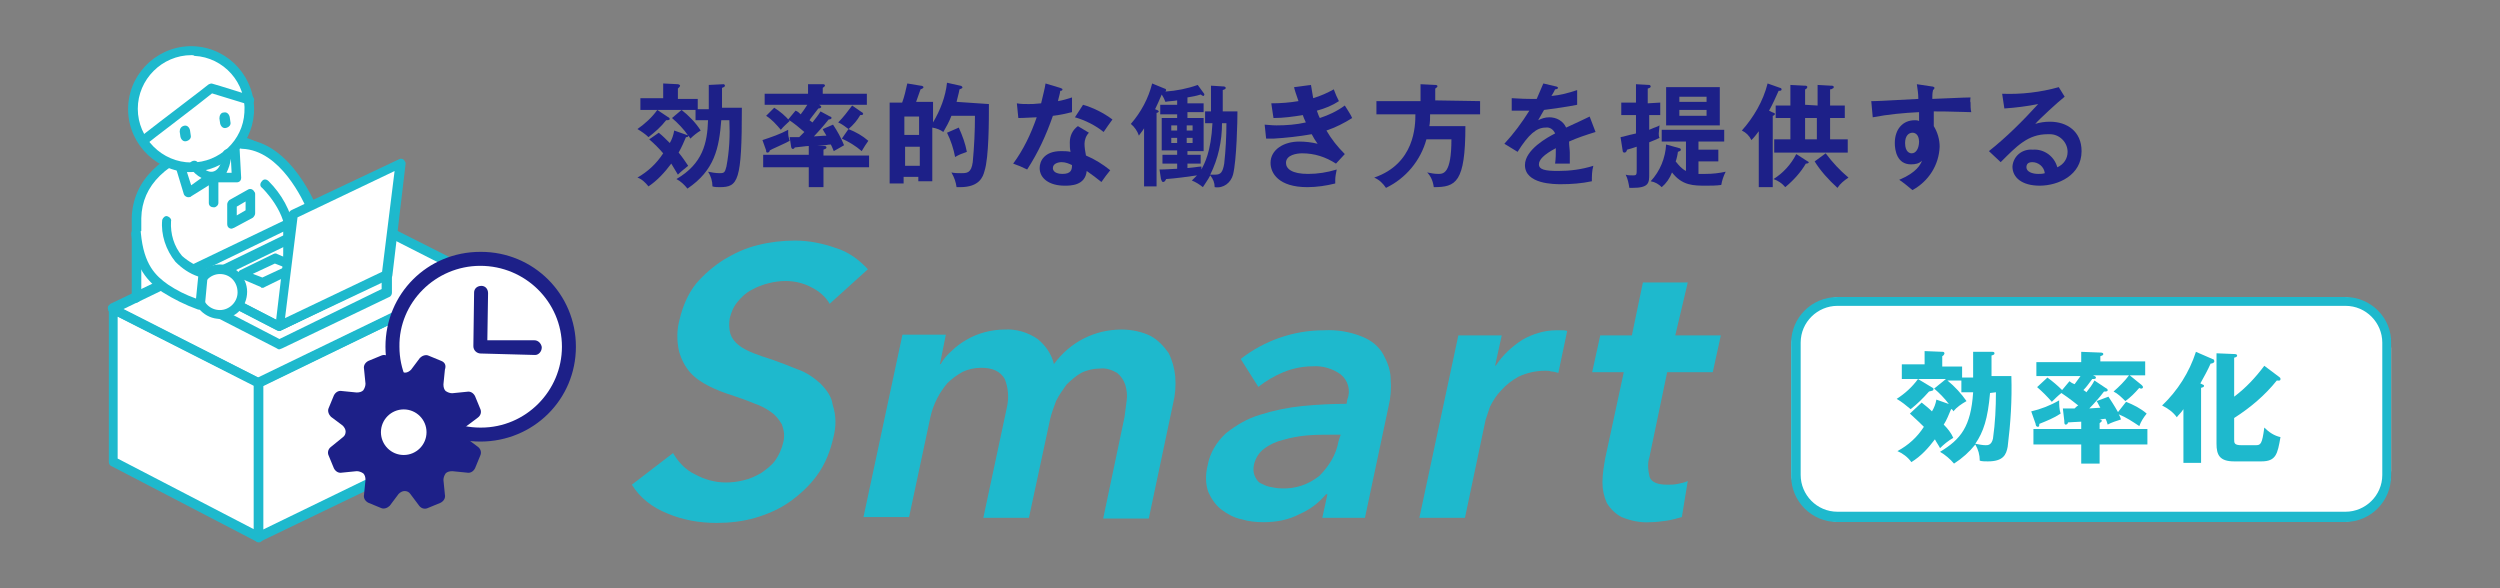 <?xml version="1.0" encoding="utf-8"?>
<!-- Generator: Adobe Illustrator 26.0.3, SVG Export Plug-In . SVG Version: 6.00 Build 0)  -->
<svg version="1.1" id="レイヤー_1" xmlns="http://www.w3.org/2000/svg" xmlns:xlink="http://www.w3.org/1999/xlink" x="0px"
	 y="0px" viewBox="0 0 340 80" style="enable-background:new 0 0 340 80;" xml:space="preserve">
<rect x="0" y="0" width="340" height="80" fill="#808080" stroke="none"/>
<style type="text/css">
	.st0{fill:#FFFFFF;}
	.st1{fill:#1EB9CD;}
	.st2{fill:#1D2088;}
</style>
<g id="グループ_68529" transform="translate(-153.264 -193.581)">
	<g id="グループ_68510" transform="translate(224.798 198.633)">
		<g id="グループ_68506" transform="translate(157.357 29.044)">
			<path id="長方形_9371" class="st0" d="M21.7,6.3h67.6c3.9,0,7,3.1,7,7v16.6c0,3.9-3.1,7-7,7H21.7c-3.9,0-7-3.1-7-7V13.3
				C14.7,9.4,17.9,6.3,21.7,6.3z"/>
			<path id="パス_90694" class="st1" d="M90.1,7.5c2.8,0,5,2.3,5,5v18c0,2.8-2.3,5-5,5H21c-2.8,0-5-2.3-5-5v-18c0-2.8,2.3-5,5-5
				L90.1,7.5 M90.1,6.3H21c-3.5,0-6.3,2.8-6.3,6.3v18c0,3.5,2.8,6.3,6.3,6.3h69c3.5,0,6.3-2.8,6.3-6.3v-18
				C96.4,9.1,93.5,6.3,90.1,6.3z"/>
		</g>
		<g id="グループ_68507" transform="translate(0 21.566)">
			<path id="パス_90695" class="st1" d="M40,25.5c-0.9-0.8-1.9-1.5-3.1-1.9c-1.2-0.5-2.3-0.9-3.4-1.3c-1-0.3-1.8-0.6-2.6-0.9
				c-0.7-0.3-1.4-0.6-2-1.1c-0.5-0.4-0.9-0.9-1.1-1.5c-0.2-0.7-0.2-1.4-0.1-2.1c0.2-0.8,0.5-1.6,1.1-2.3c0.5-0.6,1.1-1.2,1.9-1.6
				c0.7-0.4,1.5-0.7,2.3-0.9c0.8-0.2,1.5-0.3,2.3-0.3c1.3,0,2.5,0.3,3.6,0.9c1,0.5,1.9,1.3,2.4,2.2l5.2-4.7
				c-1.2-1.3-2.7-2.4-4.4-2.9c-1.7-0.6-3.6-1-5.5-1c-1.7,0-3.4,0.2-5,0.6c-1.7,0.4-3.2,1.1-4.7,2c-1.4,0.9-2.7,2-3.8,3.3
				c-1.1,1.4-1.8,3.1-2.2,4.8c-0.4,1.4-0.4,2.9-0.1,4.3c0.3,1.1,0.8,2.1,1.5,2.9c0.7,0.8,1.6,1.4,2.6,1.9c1,0.5,2,0.9,3,1.2
				c1.1,0.4,2.1,0.7,3,1.1c0.9,0.3,1.7,0.7,2.4,1.2c0.6,0.4,1.1,1,1.5,1.7c0.3,0.8,0.4,1.6,0.2,2.4c-0.2,0.9-0.6,1.8-1.1,2.5
				c-0.5,0.7-1.2,1.2-1.9,1.7c-0.7,0.4-1.5,0.8-2.4,1c-0.8,0.2-1.6,0.3-2.4,0.3c-1.5,0-2.9-0.4-4.2-1.1c-1.3-0.6-2.3-1.7-3-2.9
				l-5.6,4.3c1.1,1.8,2.8,3.1,4.8,3.9c2.1,0.9,4.4,1.3,6.7,1.3c1.8,0,3.6-0.2,5.3-0.7c1.7-0.5,3.3-1.2,4.7-2.2
				c1.4-1,2.7-2.2,3.7-3.6c1.1-1.5,1.8-3.3,2.2-5.1c0.4-1.5,0.4-3-0.1-4.5C41.6,27.4,40.9,26.4,40,25.5z"/>
			<path id="パス_90696" class="st1" d="M85,19.1c-1.2-0.6-2.6-0.9-4-0.9c-1.8,0-3.5,0.4-5.1,1.2c-1.6,0.8-3,2-4.1,3.5
				c-0.3-1.3-1.1-2.5-2.2-3.4c-1.3-0.9-2.9-1.4-4.5-1.3c-1.8,0-3.7,0.5-5.2,1.4c-0.7,0.4-1.4,0.9-2,1.5c-0.6,0.5-1.1,1.1-1.5,1.8
				h-0.1l0.8-4h-5.9l-5.3,24.8h6.2L55,30.1c0.2-0.9,0.5-1.7,0.9-2.5c0.4-0.8,0.9-1.5,1.4-2.1c0.6-0.6,1.3-1.1,2-1.5
				c0.8-0.4,1.7-0.6,2.6-0.6c1.6,0,2.6,0.5,3.2,1.5c0.5,1.2,0.6,2.6,0.3,3.9l-3.2,15h6.2l2.9-13.5c0.2-0.8,0.5-1.6,0.8-2.4
				c0.4-0.8,0.9-1.5,1.4-2.2c0.6-0.6,1.3-1.2,2-1.6c0.8-0.4,1.7-0.6,2.6-0.6c0.8-0.1,1.6,0.2,2.3,0.6c0.5,0.4,0.9,1,1.1,1.6
				c0.2,0.7,0.3,1.4,0.2,2.1c-0.1,0.8-0.2,1.5-0.3,2.3l-2.9,13.8h6.2L88,28.3c0.3-1.2,0.4-2.5,0.3-3.7c-0.1-1.1-0.4-2.2-0.9-3.2
				C86.7,20.4,85.9,19.6,85,19.1z"/>
			<path id="パス_90697" class="st1" d="M113.8,19.2c-1.7-0.7-3.5-1-5.3-0.9c-4.1,0-8.1,1.4-11.3,3.9l2.4,3.8c1-0.8,2.2-1.5,3.4-2
				c1.2-0.5,2.6-0.8,4-0.8c1.3-0.1,2.7,0.3,3.8,1.1c1,0.8,1.4,2.2,0.9,3.4l-0.1,0.6c-1.9,0-3.9,0.1-6,0.3c-2,0.2-3.9,0.6-5.8,1.2
				c-1.7,0.5-3.2,1.4-4.6,2.5c-1.3,1.2-2.2,2.7-2.5,4.4c-0.3,1.2-0.3,2.5,0.1,3.6c0.4,0.9,1,1.8,1.8,2.4c0.8,0.6,1.7,1.1,2.7,1.3
				c1,0.3,2,0.4,3,0.4c1.7,0,3.4-0.3,4.9-1.1c1.4-0.6,2.6-1.5,3.6-2.7h0.2l-0.7,3.2h5.8l3.2-15.1c0.3-1.2,0.4-2.5,0.3-3.7
				c0-1.2-0.4-2.3-1-3.4C116,20.5,115,19.7,113.8,19.2z M110.5,33.4c-0.3,1.8-1.3,3.4-2.6,4.7c-1.5,1.2-3.3,1.8-5.2,1.7
				c-0.5,0-1-0.1-1.5-0.2c-0.5-0.1-0.9-0.3-1.3-0.5c-0.4-0.2-0.6-0.6-0.8-1c-0.2-0.5-0.2-1-0.1-1.5c0.2-0.9,0.7-1.7,1.4-2.2
				c0.8-0.6,1.7-1,2.6-1.2c1-0.3,2.1-0.5,3.2-0.6c1.1-0.1,2.2-0.1,3.2-0.1h1.4L110.5,33.4z"/>
			<path id="パス_90698" class="st1" d="M140.1,18.3c-1.6,0-3.2,0.5-4.6,1.3c-1.4,0.9-2.7,2.1-3.6,3.5h-0.1l0.9-4.1h-5.9
				l-5.3,24.8h6.2l2.8-13.3c0.2-0.6,0.4-1.2,0.6-1.8c0.4-0.8,0.9-1.6,1.5-2.2c0.7-0.8,1.5-1.4,2.4-1.9c1.1-0.5,2.3-0.8,3.6-0.8
				c0.3,0,0.6,0,0.8,0.1c0.3,0,0.7,0.1,1,0.2l1.2-5.7c-0.2-0.1-0.5-0.1-0.7-0.1C140.6,18.3,140.4,18.3,140.1,18.3z"/>
			<path id="パス_90699" class="st1" d="M158,11.8h-6.1l-1.5,7.2h-4.3l-1.1,5h4.3l-2.5,11.6c-0.2,1.1-0.4,2.2-0.4,3.4
				c0,1,0.2,1.9,0.6,2.8c0.5,0.8,1.2,1.5,2,1.9c1.2,0.5,2.6,0.8,3.9,0.7c0.7,0,1.5-0.1,2.2-0.2c0.7-0.1,1.4-0.3,2.1-0.5l0.8-4.9
				c-0.4,0.2-0.9,0.3-1.4,0.4c-0.5,0.1-0.9,0.1-1.4,0.1c-1.4,0-2.2-0.4-2.4-1.1c-0.2-0.9-0.3-1.8,0-2.7l2.4-11.5h6.2l1.1-5h-6.2
				L158,11.8z"/>
		</g>
		<g id="グループ_68508" transform="translate(0.359)">
			<path id="パス_90700" class="st2" d="M19,10.9c0.1,0,0.1,0.1,0.2,0.2c0,0.2-0.3,0.2-0.5,0.2c-0.7,0.9-1.5,1.6-2.4,2.3
				c-0.4-0.4-1-0.8-1.5-1.1c1-0.7,2-1.6,2.7-2.6L19,10.9z M17.7,13c0.5,0.4,1,0.9,1.5,1.4c0.3-0.5,0.5-1.1,0.6-1.7l1.7,0.6
				c0.1,0,0.1,0,0.2,0.1c-0.6-0.9-1.4-1.7-2.2-2.4l1.3-1.1c1,0.8,1.9,1.7,2.6,2.8c-0.5,0.3-1,0.7-1.4,1.1c-0.1-0.2-0.2-0.3-0.3-0.4
				c0,0.2-0.1,0.2-0.3,0.2c-0.3,0.7-0.6,1.4-1,2.1c0.5,0.6,0.9,1.2,1.3,1.8c-0.5,0.4-1,0.8-1.4,1.2c-0.3-0.5-0.6-1-0.9-1.5
				c-0.9,1.2-1.9,2.3-3.1,3.1c-0.4-0.5-0.9-1-1.5-1.2c1.4-0.8,2.6-1.9,3.5-3.3c-0.6-0.7-1.2-1.3-1.9-1.9L17.7,13z M26.5,6.4
				c0.1,0,0.2,0.1,0.2,0.2c0,0.1-0.1,0.2-0.4,0.3c0,0.9,0,1.8,0,2.7H29c0,10-0.5,10.8-3,10.8c-0.3,0-0.7,0-1-0.1
				c0-0.7-0.2-1.4-0.6-2c0.5,0.1,1,0.2,1.6,0.2c0.6,0,0.7-0.1,0.9-0.9c0.4-2.1,0.5-4.2,0.4-6.3h-1.1c-0.3,3.8-0.9,6.8-4.6,9.3
				c-0.4-0.5-0.9-1-1.5-1.3c3.6-2.1,4.2-4.9,4.3-8h-1.7V9.9h-7.5V8.3h3.1v-2l2,0.1c0.1,0,0.3,0.1,0.3,0.2s-0.1,0.2-0.3,0.4v1.4H23
				v1.4h1.5c0-0.5,0-2.9,0-3.3L26.5,6.4z"/>
			<path id="パス_90701" class="st2" d="M31.8,14c1.2-0.4,2.4-0.8,3.5-1.4c0,0.2,0,0.3,0,0.5c0,0.3,0.1,0.7,0.2,1
				c-0.7,0.4-2.6,1.2-2.7,1.3c0,0.1-0.1,0.3-0.3,0.3s-0.2-0.1-0.2-0.3L31.8,14z M41,10.8c0.1,0,0.2,0.1,0.2,0.2
				c0,0.1-0.2,0.2-0.4,0.2c-0.7,0.9-1.8,2.1-2,2.3c0.4,0,1.1-0.1,1.7-0.1c-0.2-0.4-0.4-0.6-0.5-0.9l1.4-0.6c0.6,0.9,1.1,1.8,1.5,2.8
				c-0.3,0.2-0.9,0.5-1.4,0.8c-0.2-0.5-0.3-0.7-0.4-0.9c-0.4,0-0.5,0.1-1.8,0.2l0.8,0c0.2,0,0.4,0,0.4,0.2c0,0.2-0.2,0.2-0.4,0.3
				v0.8h6.2v1.6h-6.2v2.7h-2v-2.7h-6.2v-1.7h6.2v-1.2c-0.3,0-1.7,0.2-1.9,0.2c-0.1,0.2-0.2,0.2-0.3,0.2c-0.1,0-0.2-0.2-0.2-0.3
				l-0.2-1.3c0.3,0,0.6,0,1.3,0c0.5-0.5,0.5-0.5,0.7-0.7c-0.7-0.6-1.4-1.2-2.2-1.7l1-1.2c0.3,0.1,0.5,0.3,0.7,0.5
				c0.3-0.4,0.6-0.8,0.9-1.3h-5.8V7.7h5.9V6.4l2,0c0.1,0,0.3,0,0.3,0.2c0,0.1-0.2,0.2-0.3,0.3v0.8H46v1.5h-6.5
				c0.2,0.1,0.3,0.2,0.3,0.3s-0.2,0.2-0.4,0.2c-0.6,0.8-1.1,1.4-1.2,1.6l0.4,0.3c0.4-0.5,0.8-1,1.1-1.5L41,10.8z M33.4,9.6
				c0.8,0.5,1.5,1.1,2.1,1.8c-0.4,0.4-0.8,0.7-1.2,1.2c-0.6-0.7-1.2-1.4-2-1.9L33.4,9.6z M43.5,12.5c-0.4-0.3-0.9-0.7-1.4-0.9
				c0.7-0.7,1.3-1.5,1.9-2.3l1.3,0.9c0.1,0,0.1,0.1,0.2,0.2c0,0.2-0.2,0.2-0.4,0.2C44.7,11.3,44.2,11.9,43.5,12.5
				c1,0.4,1.9,0.9,2.7,1.6c-0.3,0.4-0.6,0.9-0.9,1.4c-0.8-0.7-1.8-1.3-2.7-1.7L43.5,12.5z"/>
			<path id="パス_90702" class="st2" d="M62.6,9.1c0,2.2,0,7.3-0.6,9.1c-0.2,0.8-0.7,2.2-3.3,2.2c-0.2,0-0.3,0-0.5,0
				c-0.1-0.7-0.3-1.3-0.7-2c0.4,0.1,0.9,0.1,1.3,0.1c0.8,0,1.4,0,1.6-1.5c0.2-2.1,0.3-4.2,0.3-6.3h-3.2c-0.3,0.8-0.7,1.5-1.1,2.2
				c-0.4-0.3-0.9-0.5-1.5-0.6v7.3h-1.9v-0.6h-2v0.9h-1.9v-11h1.7c0.3-0.8,0.5-1.7,0.7-2.6l1.8,0.3c0.2,0,0.4,0.1,0.4,0.2
				c0,0.1-0.1,0.2-0.4,0.3c-0.3,0.8-0.3,0.9-0.6,1.7H55v2.8c1-1.7,1.7-3.5,1.9-5.4l1.8,0.4c0.2,0,0.3,0.2,0.3,0.2
				c0,0.2-0.2,0.2-0.4,0.3c-0.1,0.6-0.3,1.2-0.4,1.7L62.6,9.1z M51.1,13.3h2v-2.5h-2V13.3z M53.2,14.9h-2v2.6h2V14.9z M58.5,12.3
				c0.5,1.1,0.9,2.2,1.1,3.3c-0.6,0.2-1.1,0.4-1.6,0.7c-0.2-1.1-0.6-2.3-1.1-3.3L58.5,12.3z"/>
			<path id="パス_90703" class="st2" d="M66.4,9c0.5,0.1,1.1,0.1,1.6,0.1c0.4,0,0.8,0,1.7-0.1c0.3-1.3,0.5-2,0.6-2.7l2,0.6
				c0.2,0.1,0.3,0.1,0.3,0.2c0,0.2-0.2,0.2-0.3,0.2C72.3,7.6,72,8.5,72,8.7c0.6-0.1,1.3-0.3,1.9-0.5c0,0.7,0,1.3,0,2
				c-0.8,0.2-1.7,0.4-2.6,0.5c-0.9,2.6-2,5-3.5,7.3c-0.6-0.3-1.3-0.6-1.9-0.8c1.4-1.9,2.4-4,3.2-6.3c-0.5,0-1.7,0.1-2.5,0.1L66.4,9z
				 M76.2,13c-0.4,0.4-0.6,1-0.6,1.5c0,0.5,0.1,1.1,0.2,1.6c1.2,0.5,2.3,1.2,3.3,2c-0.4,0.5-0.8,1-1.2,1.6c-0.6-0.5-1.3-1-2-1.5
				c-0.2,2-2.2,2-3,2c-2.1,0-3.4-1-3.4-2.4c0-1,0.7-2.3,2.9-2.3c0.4,0,0.9,0,1.3,0.1c-0.1-0.4-0.1-0.9-0.1-1.3
				c0-0.9,0.4-1.7,1.1-2.2L76.2,13z M72.5,17c-0.5,0-1.2,0.2-1.2,0.8c0,0.7,0.9,0.8,1.3,0.8c1.2,0,1.3-0.6,1.3-1.2
				C73.5,17.2,73,17,72.5,17z M75.4,9.2c1.4,0.4,2.8,1.1,4,2c-0.3,0.4-0.8,1.1-1.2,1.7c-1.1-0.9-2.5-1.6-3.9-2L75.4,9.2z"/>
			<path id="パス_90704" class="st2" d="M92,11.7v-1.6h0.8c0-1.6,0-2.7,0-3.5l1.6,0.1c0.1,0,0.4,0,0.4,0.2c0,0.2-0.2,0.2-0.4,0.3
				v2.9h2c0,1.2-0.1,6.6-0.6,8.6c-0.3,1.1-1.3,1.9-2.5,1.7c0-0.6-0.2-1.1-0.6-1.6c-0.3,0.6-0.7,1.1-1,1.6c-0.5-0.4-1-0.7-1.5-0.9
				c0.2-0.2,0.5-0.5,0.7-0.7c-1.4,0.2-2.8,0.4-4.2,0.5c-0.1,0.2-0.2,0.4-0.4,0.4c-0.2,0-0.2-0.2-0.3-0.4l-0.2-1.3
				c0.4,0,0.6,0,2.4-0.1v-0.7h-2V16h2v-0.6h-2.1V11h2.1v-0.5h-2.3V9.2h2.3V8.6c-0.5,0.1-1.2,0.1-1.6,0.2c-0.1-0.3-0.3-0.7-0.5-1
				c-0.3,0.7-0.6,1.4-0.9,2c0.3,0.1,0.5,0.2,0.5,0.3s-0.2,0.2-0.3,0.2v10h-1.7v-7.9c-0.3,0.5-0.6,0.8-0.7,1
				c-0.2-0.6-0.6-1.2-1.1-1.6c1.4-1.6,2.4-3.5,2.9-5.5l1.7,0.7c0.1,0,0.2,0.1,0.2,0.2c0,0.1-0.1,0.2-0.1,0.2c1.5-0.1,3-0.4,4.4-0.9
				l0.8,1.1c0.1,0.1,0.1,0.2,0.1,0.2c0,0.1-0.1,0.2-0.1,0.2c0,0,0,0,0,0c-0.1,0-0.3-0.1-0.4-0.2c-0.6,0.2-1.2,0.3-1.8,0.4v0.8h2.2
				v1.2h-2.2V11h2.2v4.5h-2.2V16h1.8v1.2h-1.8v0.6c1.2-0.1,1.5-0.2,1.9-0.2l0,0.4c0.4-0.8,1.3-2.3,1.5-6.3L92,11.7z M87.4,12.7h0.8
				V12h-0.8V12.7z M88.2,13.7h-0.8v0.7h0.8V13.7z M89.5,12.7h0.8V12h-0.8V12.7z M90.3,13.7h-0.8v0.7h0.8V13.7z M94.3,11.7
				c0,2.4-0.5,4.8-1.6,7c0.2,0,0.5,0,0.7,0c0.7,0,1-0.3,1.2-1.5c0.2-1.8,0.3-3.7,0.3-5.5L94.3,11.7z"/>
			<path id="パス_90705" class="st2" d="M106.4,6.5c0.1,0.6,0.2,1.2,0.3,1.8c1-0.3,1.9-0.7,2.8-1.2c0.3,0.8,0.4,1,0.7,1.6
				c-0.9,0.6-1.9,1-3,1.3c0.2,0.6,0.3,0.8,0.4,1c1.2-0.4,2.3-0.9,3.4-1.7c0.2,0.3,0.9,1.4,1,1.7c-1.1,0.7-2.3,1.3-3.5,1.7
				c0.7,1.2,1.5,2.2,2.5,3.2l-1.2,1.3c-1.4-0.9-2.9-1.4-4.6-1.4c-0.7,0-2.2,0.2-2.2,1.3c0,0.8,0.8,1.5,3,1.5c1.3,0,2.6-0.2,3.9-0.6
				c-0.1,0.5-0.2,1-0.2,1.4c0,0.2,0,0.4,0,0.5c-1.2,0.3-2.5,0.5-3.8,0.5c-3.9,0-5-1.9-5-3.3c0-1.8,1.8-2.9,3.9-2.9
				c0.8,0,1.7,0.1,2.5,0.3c-0.3-0.4-0.6-0.9-0.8-1.3c-1.7,0.3-3.5,0.5-5.2,0.6c-0.3,0-0.7,0-1,0l-0.2-1.9c0.3,0,0.9,0.1,1.6,0.1
				c1.3,0,2.7-0.1,4-0.4c-0.1-0.2-0.4-0.9-0.4-1c-1.3,0.2-2.6,0.4-4,0.4L101,9c1.3,0,2.5-0.1,3.7-0.3c-0.3-0.9-0.5-1.4-0.6-1.9
				L106.4,6.5z"/>
			<path id="パス_90706" class="st2" d="M129.4,8.7v1.8h-6.8c0,0.5,0,1.1-0.1,1.6h4.9c0,7.7-1.3,8.3-4.3,8.3
				c-0.1-0.8-0.4-1.5-0.9-2c0.5,0.1,1,0.2,1.5,0.2c0.7,0,1.8,0,1.8-4.7h-3.4c-0.8,2.9-2.8,5.3-5.5,6.6c-0.4-0.6-0.9-1.1-1.6-1.4
				c5.5-1.9,5.6-7,5.6-8.6h-5.3V8.7h6V6.4l2,0.1c0.1,0,0.3,0,0.3,0.2c0,0.1-0.2,0.2-0.3,0.3v1.6L129.4,8.7z"/>
			<path id="パス_90707" class="st2" d="M139.7,6.7c0.1,0,0.3,0.1,0.3,0.2c0,0.1-0.2,0.2-0.4,0.2c-0.2,0.4-0.3,0.6-0.5,0.9
				c1.2-0.1,2.3-0.4,3.5-0.8l0,2c-1.5,0.3-3,0.5-4.5,0.7c-0.2,0.3-0.5,0.9-0.8,1.4c0.4-0.2,0.9-0.4,1.5-0.4c1,0,1.9,0.5,2.3,1.4
				c1.1-0.5,2.6-1.2,3.2-1.5l0.8,2.1c-1.3,0.4-2.5,0.8-3.6,1.3c0,0.6,0.1,1.1,0.1,1.5c0,0.7,0,1.1,0,1.5c-0.1,0-1.3,0-2,0
				c0.1-0.7,0.1-1.4,0.1-2.1c-1.7,0.9-2.3,1.6-2.3,2.2c0,0.7,0.8,0.9,2.6,0.9c1.6,0,3.2-0.2,4.8-0.7c-0.2,0.7-0.2,1.4-0.2,2.1
				c-1.4,0.3-2.8,0.4-4.2,0.4c-0.9,0-4.9,0-4.9-2.6c0-2.1,3.1-3.8,4.1-4.3c-0.2-0.5-0.7-0.9-1.3-0.8c-1.2,0-2.3,0.9-3.8,3.3
				l-1.8-1.1c1.3-1.4,2.4-2.9,3.4-4.5c-0.7,0-1.2,0-2.4,0V8.3c0.4,0,1.3,0.1,2.5,0.1c0.3,0,0.6,0,0.9,0c0.3-0.7,0.6-1.4,0.9-2.1
				L139.7,6.7z"/>
			<path id="パス_90708" class="st2" d="M153.9,8.9v1.7h-1.5v2c0.9-0.4,1.1-0.4,1.4-0.6c0,0.3-0.1,0.8-0.1,1.1
				c0,0.2,0,0.4,0.1,0.6c-0.4,0.2-0.9,0.4-1.4,0.6v4.3c0,1.2,0,1.9-2.3,1.9c-0.1,0-0.3,0-0.4,0c-0.1-0.6-0.2-1.2-0.5-1.8
				c0.3,0.1,0.6,0.1,1,0.1c0.5,0,0.5-0.1,0.5-0.9v-3c-0.6,0.2-0.9,0.3-1.3,0.4c-0.1,0.2-0.1,0.4-0.4,0.4c-0.1,0-0.2-0.1-0.2-0.2
				l-0.3-1.9c0.6-0.1,0.7-0.2,2.1-0.5v-2.5h-2V8.9h2V6.4l1.8,0.1c0.1,0,0.2,0.1,0.2,0.2c0,0,0,0,0,0c0,0.2-0.2,0.2-0.4,0.3v2
				L153.9,8.9z M156.5,15.1c0.1,0,0.2,0.1,0.2,0.2c0,0.2-0.2,0.2-0.4,0.3c0,0.2-0.2,1.1-0.3,1.3c0.4,0.5,0.8,1,1.4,1.3v-4h-3.3v-1.6
				h8.5v1.6h-3.5v1.1h2.7v1.6h-2.7v1.7c0.3,0,0.6,0,0.9,0c1,0,1.9-0.1,2.8-0.3c-0.3,0.6-0.5,1.2-0.6,1.8c-0.7,0.1-1.4,0.1-2,0.1
				c-1.8,0-3.3,0-4.7-1.8c-0.3,0.8-0.8,1.5-1.4,2c-0.4-0.4-0.9-0.7-1.5-0.8c1.3-1.4,2-3.2,2.1-5L156.5,15.1z M162,6.8V12h-7.3V6.8
				H162z M160.2,8.8V8.1h-3.7v0.7L160.2,8.8z M156.5,9.9v0.8h3.7V9.9H156.5z"/>
			<path id="パス_90709" class="st2" d="M169.1,10.2c0.3,0.1,0.4,0.2,0.4,0.2c0,0.1,0,0.1-0.1,0.2c-0.1,0.1-0.2,0.1-0.2,0.1v9.7
				h-1.9v-7.6c-0.3,0.4-0.6,0.8-1,1.2c-0.3-0.6-0.7-1-1.3-1.3c1.6-1.8,2.9-4,3.5-6.4l1.7,0.6c0.1,0,0.2,0.1,0.2,0.2
				c0,0.2-0.2,0.2-0.4,0.2c-0.4,0.9-0.8,1.8-1.3,2.7L169.1,10.2z M173.8,16.8c0.2,0.1,0.3,0.2,0.3,0.2c0,0.1-0.1,0.2-0.4,0.2
				c-0.7,1.2-1.7,2.3-2.8,3.2c-0.4-0.5-1-0.9-1.6-1.1c1.3-0.8,2.4-2,3.1-3.4L173.8,16.8z M175.3,9.3V6.5l1.8,0.1
				c0.2,0,0.4,0,0.4,0.2c0,0.1-0.1,0.2-0.2,0.2c-0.1,0.1-0.2,0.1-0.3,0.1v2.2h2V11h-2v2.9h2.4v1.8h-10v-1.8h2.2V11h-2V9.3h2V6.5
				l1.9,0.1c0.2,0,0.4,0,0.4,0.2c0,0.1-0.1,0.1-0.1,0.2c-0.1,0.1-0.2,0.1-0.2,0.1v2.1L175.3,9.3z M173.6,11v2.9h1.6V11H173.6z
				 M176.4,15.8c0.9,1.2,1.9,2.3,3.1,3.3c-0.6,0.4-1.1,0.8-1.5,1.4c-1.2-1.1-2.3-2.3-3.1-3.6L176.4,15.8z"/>
			<path id="パス_90710" class="st2" d="M190.8,6.7c0.2,0,0.4,0.1,0.4,0.2c0,0.1-0.1,0.2-0.2,0.3c-0.1,0.4-0.1,0.8-0.1,1.2
				c4.5-0.2,5-0.2,5.2-0.2c0,0.2-0.1,0.5,0,0.7c0,0.4,0,0.9,0.1,1.3c-2.9-0.1-4.5-0.1-5.1-0.1c0,0.3,0,1.3,0,2
				c0.5,0.8,0.8,1.8,0.8,2.8c-0.1,2.5-1.5,4.7-3.7,5.9c-0.6-0.5-1.2-1-1.8-1.4c2.4-1,2.9-2.1,3.1-2.6c-0.4,0.4-0.9,0.5-1.5,0.5
				c-1.9,0-2.2-1.9-2.2-2.9c0-1.9,1.1-3.1,2.7-3.1c0.2,0,0.4,0,0.6,0.1c0-0.6,0-0.9,0-1.2c-2.1,0.1-4.2,0.3-6.3,0.7l-0.2-2.2
				c0.5,0,1.1,0,6.4-0.3c0-0.7-0.1-1.3-0.2-2L190.8,6.7z M187.2,14.4c0,1.3,0.7,1.4,0.9,1.4c0.6,0,1-0.7,1-1.6
				c0-0.3-0.1-1.2-0.9-1.2C187.7,13,187.2,13.4,187.2,14.4L187.2,14.4z"/>
			<path id="パス_90711" class="st2" d="M208.9,8.1c-0.9,0.7-3.5,3.1-4,3.7c0.6-0.2,1.3-0.3,2-0.3c2.3,0,4.3,1.3,4.3,4
				c0,3.3-3.2,4.7-5.7,4.7c-2.4,0-3.7-1.1-3.7-2.6c0.1-1.4,1.3-2.4,2.7-2.3c0,0,0.1,0,0.1,0c1.5-0.1,2.9,0.9,3.3,2.4
				c0.9-0.4,1.4-1.2,1.4-2.1c0-1.3-1.1-2.4-2.4-2.4c-0.1,0-0.2,0-0.3,0c-2.7,0-4.2,1.6-6.4,3.8l-1.6-1.5c2.4-1.9,4.6-4.1,6.7-6.4
				c-1.5,0.3-3.1,0.5-4.6,0.6l-0.3-2c2.6,0.1,5.2-0.2,7.7-0.9L208.9,8.1z M204.5,17c-0.6,0-0.8,0.3-0.8,0.7c0,0.6,0.8,0.9,1.6,0.9
				c0.3,0,0.6,0,0.9-0.1C206.1,17.6,205.3,17,204.5,17L204.5,17z"/>
		</g>
		<g id="グループ_68509" transform="translate(171.712 36.396)">
			<path id="パス_90712" class="st1" d="M27.7,6.4c0.1,0,0.3,0,0.3,0.2c0,0.1,0,0.2-0.4,0.3c0,0.9,0,1.9,0,2.8h2.7
				c0.1,3.2-0.1,6.4-0.5,9.6c-0.2,1.1-0.6,2-2.7,2c-0.4,0-0.8,0-1.1-0.1c0-0.8-0.2-1.5-0.6-2.2c-0.8,1-1.8,1.9-2.9,2.6
				c-0.5-0.6-1.2-1.2-1.9-1.6c2.8-1.7,4.2-3.4,4.5-8.1h-1.6v-1.6h-1.9c1,0.8,1.9,1.8,2.6,2.8c-0.7,0.4-1.3,0.8-1.8,1.4
				c0-0.1-0.1-0.2-0.2-0.3l-0.1,0c-0.3,0.7-0.6,1.5-1,2.1c0.5,0.5,1,1.1,1.3,1.8c-0.7,0.4-1.3,0.9-1.8,1.4c-0.2-0.4-0.5-0.8-0.7-1.2
				c-0.9,1.2-1.9,2.3-3.2,3.1c-0.5-0.7-1.2-1.2-1.9-1.5c1.5-0.8,2.7-1.9,3.6-3.3c-0.2-0.2-1-1-1.9-1.8l1.6-1.5
				c0.5,0.4,1,0.8,1.4,1.2c0.3-0.5,0.5-1,0.6-1.6l1.7,0.6c-0.6-0.8-1.3-1.5-2-2.1l1.6-1.3h-3.8l2,1.2c0.1,0,0.1,0.1,0.1,0.2
				c0,0.2-0.2,0.2-0.6,0.3c-0.8,0.9-1.6,1.7-2.5,2.4c-0.6-0.5-1.2-1-1.9-1.4c1.1-0.7,2.1-1.6,2.9-2.7h-2.2v-2h3.1V6.3L21,6.4
				c0.1,0,0.2,0.1,0.2,0.2c0,0,0,0,0,0c0,0.1-0.1,0.3-0.3,0.4v1.4h2.7v1.5h1.5V6.4L27.7,6.4z M27.4,12c-0.3,3.5-0.9,5.3-2,6.9
				c0.5,0.1,1,0.2,1.4,0.2c0.3,0,0.8,0,1-0.9c0.3-2.1,0.4-4.2,0.4-6.3L27.4,12z"/>
			<path id="パス_90713" class="st1" d="M33,14.5c1.3-0.3,2.6-0.8,3.8-1.5c0,0.6,0,1.2,0.2,1.8c-0.9,0.6-1.9,1-2.9,1.4
				c0,0.2,0,0.4-0.2,0.4c-0.2,0-0.3-0.2-0.3-0.4L33,14.5z M43.1,11.3c0.2,0.1,0.3,0.2,0.3,0.3c0,0.2-0.2,0.2-0.5,0.2
				c-0.6,0.8-1.4,1.7-2,2.3c0.2,0,1.3-0.1,1.5-0.1c-0.2-0.3-0.3-0.6-0.5-0.9l1.6-0.6c0.2,0.3,0.8,1.2,1.3,2.1l1.1-1.4
				c1,0.4,2,0.9,2.8,1.6c-0.4,0.5-0.8,1.1-1,1.7c-0.9-0.6-1.8-1.2-2.8-1.6c0.1,0.2,0.2,0.3,0.3,0.7c-0.6,0.2-1.3,0.4-1.8,0.7
				c-0.1-0.4-0.2-0.6-0.3-0.8c-0.2,0-0.6,0.1-0.9,0.1c0.1,0,0.4,0,0.4,0.2c0,0.1-0.2,0.2-0.3,0.3v0.8h6.5v2.1h-6.5v2.6h-2.5v-2.6
				h-6.5v-2.1h6.5v-1c-0.3,0-1.7,0.1-1.8,0.1c0,0.1-0.1,0.3-0.3,0.3c-0.2,0-0.2-0.2-0.2-0.5l-0.2-1.7c0.3,0,1.3,0,1.6,0
				c0.1-0.1,0.4-0.4,0.5-0.4c-0.4-0.3-1.1-0.9-2.3-1.7c-0.5,0.4-0.9,0.8-1.3,1.2c-0.6-0.7-1.3-1.4-2-2l1.4-1.3
				c0.7,0.5,1.4,1.1,2,1.7l1-1.2c0.1,0.1,0.4,0.3,0.7,0.4c0.3-0.4,0.5-0.7,0.8-1.1h-6V7.8h6.1V6.4l2.6,0.1c0.1,0,0.4,0,0.4,0.2
				c0,0.2-0.2,0.2-0.4,0.3v0.7h6.1v1.9h-2.1l1.6,1.3c0.1,0.1,0.2,0.2,0.2,0.3c0,0.1-0.1,0.2-0.2,0.2c0,0,0,0,0,0
				c-0.1,0-0.2,0-0.3-0.1c-0.6,0.7-1.2,1.3-1.9,1.8c-0.5-0.5-1-1-1.6-1.3c0.8-0.7,1.5-1.4,2.1-2.2h-4.9c0.3,0.1,0.4,0.2,0.4,0.3
				c0,0.2-0.2,0.2-0.5,0.2c-0.4,0.5-0.7,1-1.2,1.5c0.2,0.1,0.3,0.2,0.4,0.3c0.4-0.5,0.8-1,1.1-1.6L43.1,11.3z"/>
			<path id="パス_90714" class="st1" d="M56.1,21.5h-2.4v-7.3c-0.4,0.6-0.7,0.8-0.9,1.1c-0.5-0.7-1.2-1.2-2-1.6
				c2.1-2,3.7-4.5,4.6-7.3l2.3,1c0.1,0,0.2,0.1,0.2,0.3c0,0.2-0.3,0.3-0.5,0.3C57,8.9,56.5,9.8,56,10.7c0.4,0.2,0.5,0.2,0.5,0.3
				c0,0.2-0.1,0.2-0.4,0.3L56.1,21.5z M66.7,9.8c0.1,0.1,0.2,0.1,0.2,0.3c0,0.3-0.3,0.2-0.5,0.2c-1.6,2-3.6,3.7-5.8,5.1v2.9
				c0,0.5,0,0.8,1,0.8h1.9c0.7,0,0.9-0.1,1.2-2.4c0.6,0.6,1.3,1.1,2.2,1.3c-0.4,2.3-0.6,3.3-2.6,3.3h-3.7c-2,0-2.4-0.9-2.4-2.4V6.6
				l2.4,0.1c0.1,0,0.4,0,0.4,0.2c0,0.1,0,0.2-0.4,0.3v5.3c1.6-1.2,2.9-2.6,4.1-4.2L66.7,9.8z"/>
		</g>
	</g>
	<g id="グループ_68528" transform="translate(153.264 193.58)">
		<path id="パス_90715" class="st0" d="M64.9,37.6l-19.8-10L15.4,42l0,0l0,0v20.7l19.8,10.3v0l29.7-14.4L64.9,37.6L64.9,37.6z"/>
		<g id="グループ_68511" transform="translate(0 35.164)">
			<path id="パス_90716" class="st1" d="M35.2,38.6c-0.1,0-0.2,0-0.3-0.1L15.1,28.2c-0.2-0.1-0.3-0.3-0.3-0.6V6.9
				c0-0.2,0.1-0.4,0.3-0.5c0.2-0.1,0.4-0.1,0.6,0l19.4,9.8c0.1,0,0.2,0,0.3,0c0.2,0.1,0.4,0.3,0.4,0.6v21.2
				C35.8,38.3,35.5,38.6,35.2,38.6L35.2,38.6L35.2,38.6z M16,27.2l18.5,9.6V17.3L16,7.9V27.2z"/>
		</g>
		<g id="グループ_68512" transform="translate(19.787 30.815)">
			<path id="パス_90717" class="st1" d="M15.4,42.9c-0.4,0-0.6-0.3-0.6-0.6v-21c0-0.2,0.1-0.5,0.4-0.6L44.8,6.3
				c0.3-0.2,0.7,0,0.9,0.3c0,0.1,0.1,0.2,0.1,0.3v21c0,0.2-0.1,0.5-0.4,0.6L15.7,42.8C15.6,42.9,15.5,42.9,15.4,42.9z M16,21.7v19.5
				l28.4-13.8V7.9L16,21.7z M45.1,27.9L45.1,27.9z"/>
		</g>
		<g id="グループ_68513" transform="translate(3.117 12.164)">
			<path id="パス_90718" class="st0" d="M36,25.9v-8.4h0c-0.2-5.6-3.1-12.3-10.3-10.2c-5.4,1.6-10.1,4.5-10.3,10.2h0v10.9"/>
			<path id="パス_90719" class="st1" d="M15.4,29c-0.4,0-0.6-0.3-0.6-0.6c0,0,0,0,0,0V17.5c0,0,0-0.1,0-0.1
				c0.2-5,3.8-8.6,10.8-10.7c2.3-0.8,4.9-0.5,6.9,0.9c2.5,1.8,4,5.5,4.2,9.8c0,0,0,0.1,0,0.1v8.4c0,0.4-0.3,0.6-0.6,0.7
				s-0.6-0.3-0.7-0.6c0,0,0,0,0-0.1v-8.3c0,0,0-0.1,0-0.1c-0.1-3.1-1.1-7-3.7-8.9c-1.7-1.2-3.9-1.4-5.8-0.7
				c-6.4,1.9-9.7,5.1-9.8,9.6c0,0,0,0.1,0,0.1v10.8C16,28.7,15.7,29,15.4,29C15.4,29,15.4,29,15.4,29z"/>
		</g>
		<g id="グループ_68514" transform="translate(0 20.728)">
			<path id="パス_90720" class="st1" d="M35.1,31.9c-0.1,0-0.2,0-0.3-0.1l-19.8-10c-0.3-0.2-0.4-0.5-0.3-0.9
				c0.1-0.1,0.2-0.2,0.3-0.3L44.8,6.3c0.2-0.1,0.4-0.1,0.6,0l19.8,10c0.3,0.2,0.4,0.5,0.3,0.9c-0.1,0.1-0.2,0.2-0.3,0.3L35.4,31.9
				C35.3,31.9,35.2,31.9,35.1,31.9z M16.8,21.3l18.3,9.3l28.3-13.7L45.1,7.6L16.8,21.3z"/>
		</g>
		<g id="グループ_68515" transform="translate(11.403 24.616)">
			<path id="パス_90721" class="st1" d="M26.6,20.4c-0.1,0-0.2,0-0.3-0.1l-11.3-5.8c-0.3-0.2-0.4-0.5-0.3-0.9
				c0.1-0.1,0.2-0.2,0.3-0.3l14.6-7.1c0.2-0.1,0.4-0.1,0.6,0l11.3,5.8c0.3,0.2,0.4,0.5,0.3,0.9c-0.1,0.1-0.2,0.2-0.3,0.3l-14.6,7.1
				C26.8,20.4,26.7,20.4,26.6,20.4z M16.8,14l9.8,5.1l13.2-6.4L30,7.6L16.8,14z"/>
		</g>
		<g id="グループ_68516" transform="translate(11.403 30.408)">
			<path id="パス_90722" class="st1" d="M26.6,17.1c-0.1,0-0.2,0-0.3-0.1l-11.3-5.8c-0.2-0.1-0.3-0.3-0.3-0.6V8.2
				c0-0.4,0.3-0.6,0.6-0.6c0.1,0,0.2,0,0.3,0.1l11,5.6l14.3-6.9c0.3-0.2,0.7,0,0.9,0.3c0,0.1,0.1,0.2,0.1,0.3v2.4
				c0,0.2-0.1,0.5-0.4,0.6L26.9,17C26.8,17,26.7,17.1,26.6,17.1z M16,10.2l10.6,5.5l13.9-6.8v-1l-13.7,6.6c-0.2,0.1-0.4,0.1-0.6,0
				L16,9.2L16,10.2z"/>
		</g>
		<g id="グループ_68517" transform="translate(17.483 28.244)">
			<path id="パス_90723" class="st1" d="M18.2,10.9c-0.1,0-0.2,0-0.2-0.1l-2.8-1.2c-0.3-0.1-0.5-0.5-0.3-0.8
				c0.1-0.1,0.2-0.3,0.3-0.3l4.5-2.2c0.2-0.1,0.4-0.1,0.5,0l2.8,1.2c0.3,0.1,0.5,0.5,0.3,0.8c-0.1,0.1-0.2,0.3-0.3,0.3l-4.5,2.2
				C18.4,10.9,18.3,10.9,18.2,10.9z M16.9,9l1.3,0.5l3-1.4l-1.3-0.5L16.9,9z"/>
		</g>
		<g id="グループ_68518" transform="translate(11.509 29.768)">
			<circle id="楕円形_3505" class="st0" cx="18.4" cy="10" r="3.1"/>
			<path id="パス_90724" class="st1" d="M18.4,13.6c-2,0-3.7-1.7-3.7-3.7c0-2,1.7-3.7,3.7-3.7c2,0,3.7,1.7,3.7,3.7
				C22.1,12,20.5,13.6,18.4,13.6z M18.4,7.5C17.1,7.5,16,8.6,16,10s1.1,2.4,2.4,2.4s2.4-1.1,2.4-2.4C20.8,8.6,19.8,7.5,18.4,7.5
				L18.4,7.5z"/>
		</g>
		<g id="グループ_68519" transform="translate(3.159 23.107)">
			<path id="パス_90725" class="st0" d="M15.4,8.6c0.4,4.4,2,6,4,7.5c1.5,0.9,3,1.7,4.7,2.3l0.4-4.3c-1.2-0.4-2.4-1.1-3.3-2
				c-1.2-1.5-1.8-3.3-1.7-5.2L15.4,8.6z"/>
			<path id="パス_90726" class="st1" d="M24,19c-0.1,0-0.1,0-0.2,0c-1.7-0.6-3.3-1.4-4.9-2.4c-1.9-1.4-3.8-3.2-4.2-7.9
				C14.7,8.3,15,8,15.3,8C15.7,8,16,8.2,16,8.6l0,0c0.4,4.3,2,5.8,3.7,7c1.2,0.8,2.4,1.4,3.8,1.9l0.3-3c-1.2-0.4-2.2-1.1-3.1-2
				c-1.3-1.6-2-3.7-1.8-5.7c0.1-0.3,0.4-0.6,0.7-0.5c0.3,0.1,0.6,0.4,0.5,0.7c-0.1,1.7,0.4,3.4,1.5,4.7c0.9,0.8,2,1.4,3.1,1.8
				c0.3,0.1,0.4,0.4,0.4,0.7l-0.4,4.3C24.6,18.8,24.4,19,24,19L24,19z"/>
		</g>
		<g id="グループ_68520" transform="translate(17.531 12.435)">
			<path id="パス_90727" class="st0" d="M18.5,12.5c0,0,3.8,3.6,3.4,7.7l3.2-3.9c0,0-3.3-9.1-9.7-9.4L18.5,12.5z"/>
			<path id="パス_90728" class="st1" d="M21.9,20.9c-0.1,0-0.2,0-0.2,0c-0.3-0.1-0.4-0.4-0.4-0.6c0.4-3.8-3.2-7.2-3.2-7.2
				c-0.3-0.2-0.3-0.6,0-0.9c0.2-0.3,0.6-0.3,0.9,0c1.8,1.8,3,4,3.5,6.5l1.9-2.3c-0.7-1.6-3.8-8.4-9-8.6c-0.4,0-0.6-0.3-0.6-0.7
				c0-0.3,0.3-0.6,0.7-0.6c6.7,0.3,10.1,9.4,10.3,9.8c0.1,0.2,0,0.4-0.1,0.6l-3.2,3.9C22.2,20.8,22,20.9,21.9,20.9z"/>
		</g>
		<g id="グループ_68521" transform="translate(22.663 15.263)">
			<path id="パス_90729" class="st0" d="M30,22.1L15.4,29l1.8-15.2l14.6-6.9L30,22.1z"/>
			<path id="パス_90730" class="st1" d="M15.4,29.7c-0.4,0-0.6-0.3-0.6-0.6c0,0,0-0.1,0-0.1l1.8-15.2c0-0.2,0.2-0.4,0.4-0.5
				l14.6-6.9c0.3-0.2,0.7,0,0.8,0.3c0.1,0.1,0.1,0.2,0.1,0.3l-1.8,15.2c0,0.2-0.2,0.4-0.4,0.5l-14.6,6.9
				C15.6,29.6,15.5,29.7,15.4,29.7z M17.8,14.3L16.1,28l13.2-6.3L31,8L17.8,14.3z M30,22.1L30,22.1z"/>
		</g>
		<path id="パス_90731" class="st1" d="M31.5,31.1c-0.4,0-0.6-0.3-0.6-0.6v-2.7c0-0.2,0.1-0.4,0.3-0.6l2.5-1.4
			c0.3-0.2,0.7-0.1,0.9,0.3c0.1,0.1,0.1,0.2,0.1,0.3V29c0,0.2-0.1,0.4-0.3,0.6L31.8,31C31.7,31,31.6,31.1,31.5,31.1z M32.2,28.1v1.2
			l1.2-0.7v-1.2L32.2,28.1z"/>
		<g id="グループ_68523" transform="translate(2.739)">
			<circle id="楕円形_3506" class="st0" cx="23.3" cy="14.8" r="7.9"/>
			<g id="グループ_68522">
				<path id="パス_90732" class="st1" d="M23.3,23.4c-0.2,0-0.4,0-0.6,0c-4.7-0.3-8.3-4.4-8-9.1c0.3-4.7,4.4-8.3,9.1-8
					c4.7,0.3,8.3,4.4,8,9.1c0,0,0,0,0,0l0,0C31.5,19.9,27.8,23.3,23.3,23.4z M23.3,7.5c-4,0-7.3,3.3-7.3,7.3c0,4,3.3,7.3,7.3,7.3
					c3.8,0,7-3,7.2-6.8l0,0c0.3-4-2.8-7.5-6.8-7.7c0,0,0,0,0,0C23.6,7.5,23.4,7.5,23.3,7.5z"/>
				<path id="長方形_9372" class="st1" d="M22.3,17.1L22.3,17.1c0.4-0.1,0.7,0.2,0.8,0.6l0.1,0.7c0.1,0.4-0.2,0.7-0.6,0.8l0,0
					c-0.4,0.1-0.7-0.2-0.8-0.6l-0.1-0.7C21.7,17.5,21.9,17.2,22.3,17.1z"/>
				<path id="長方形_9373" class="st1" d="M27.7,15.3L27.7,15.3c0.4-0.1,0.7,0.2,0.8,0.6l0.1,0.7c0.1,0.4-0.2,0.7-0.6,0.8l0,0
					c-0.4,0.1-0.7-0.2-0.8-0.6l-0.1-0.7C27.1,15.7,27.3,15.3,27.7,15.3z"/>
				<path id="パス_90733" class="st1" d="M16.8,19.6c-0.4,0-0.6-0.3-0.6-0.6c0-0.2,0.1-0.4,0.3-0.5c2.8-2.2,8.4-6.4,9.1-7
					c0.2-0.1,0.4-0.2,0.6-0.1c0,0,1.1,0.3,5.2,1.6c0.3,0.1,0.5,0.4,0.4,0.8c-0.1,0.3-0.4,0.5-0.8,0.4c0,0,0,0,0,0
					c-2.9-0.9-4.3-1.3-4.9-1.5c-1.7,1.4-8.6,6.6-8.9,6.9C17,19.6,16.9,19.6,16.8,19.6z"/>
			</g>
		</g>
		<path id="パス_90734" class="st1" d="M32.6,20.5c0-0.4-0.3-0.6-0.6-0.6c-0.4,0-0.6,0.3-0.6,0.6c0,0,0,0,0,0l0,0.2
			c-0.1-0.2-0.3-0.3-0.5-0.4h0c-0.3,0-0.6,0.3-0.6,0.6c0,0-0.1,2-1.2,2.4s-2.2-1.2-2.2-1.2c-0.2-0.3-0.6-0.3-0.9-0.1
			c-0.3,0.2-0.3,0.6-0.1,0.9c0.4,0.5,0.9,1,1.5,1.3L26,25.2l-0.8-2.5c-0.1-0.3-0.5-0.5-0.8-0.4s-0.5,0.5-0.4,0.8l0,0l1,3.3
			c0.1,0.3,0.5,0.5,0.8,0.4c0.1,0,0.1,0,0.2-0.1l2.4-1.5v2.4c0,0.4,0.3,0.6,0.7,0.6c0.3,0,0.6-0.3,0.6-0.6v-2.8l2.5,0
			c0.4,0,0.6-0.3,0.6-0.6c0,0,0,0,0,0L32.6,20.5z M30.8,23.5c0.3-0.6,0.5-1.2,0.6-1.9l0.1,1.9L30.8,23.5z"/>
		<g id="グループ_68526" transform="translate(37.723 27.954)">
			<g id="グループ_68524">
				<circle id="楕円形_3507" class="st0" cx="27.6" cy="19.2" r="12"/>
				<path id="パス_90735" class="st2" d="M27.6,32.1c-7.1,0-12.9-5.7-12.9-12.9S20.4,6.3,27.6,6.3l0,0h0.1
					c7.1,0,12.9,5.7,12.9,12.9S34.8,32.1,27.6,32.1L27.6,32.1z M27.6,8.2L27.6,8.2c-6.1,0-11.1,5-11,11c0,6.1,5,11,11,11h0.1
					c6.1,0,11-5,11-11C38.7,13.1,33.7,8.2,27.6,8.2L27.6,8.2z"/>
			</g>
			<g id="グループ_68525" transform="translate(11.955 4.624)">
				<path id="パス_90736" class="st2" d="M15.7,15.5c-0.5,0-1-0.4-1-1c0,0,0,0,0,0l0.1-7.3c0-0.5,0.4-0.9,1-0.9h0
					c0.5,0,0.9,0.4,0.9,1l-0.1,6.4l6.4,0c0.5,0,0.9,0.4,1,0.9c0,0,0,0,0,0.1c0,0.5-0.4,1-0.9,1h0L15.7,15.5L15.7,15.5z"/>
			</g>
		</g>
		<g id="グループ_68527" transform="translate(30.007 42.08)">
			<path id="パス_90737" class="st2" d="M35,18.7l-1.6-1.2c-0.2-0.2-0.4-0.5-0.4-0.8v0c0-0.3,0.1-0.6,0.4-0.8l1.6-1.2
				c0.4-0.3,0.5-0.8,0.3-1.2l-0.7-1.7c-0.2-0.4-0.6-0.7-1.1-0.6l-2,0.2c-0.3,0-0.6-0.1-0.9-0.3l0,0c-0.2-0.2-0.3-0.5-0.3-0.9l0.2-2
				C30.7,7.6,30.5,7.2,30,7l-1.7-0.7c-0.4-0.2-0.9,0-1.2,0.3l-1.2,1.6c-0.2,0.2-0.5,0.4-0.8,0.4h0c-0.3,0-0.6-0.1-0.8-0.4L23,6.6
				c-0.3-0.4-0.8-0.5-1.2-0.3L20.1,7c-0.4,0.2-0.7,0.6-0.6,1.1l0.2,2c0,0.3-0.1,0.6-0.3,0.9l0,0c-0.2,0.2-0.5,0.3-0.9,0.3l-2-0.2
				c-0.5-0.1-0.9,0.2-1.1,0.6l-0.7,1.7c-0.2,0.4,0,0.9,0.3,1.2l1.6,1.2c0.2,0.2,0.4,0.5,0.4,0.8v0c0,0.3-0.1,0.6-0.4,0.8l-1.6,1.3
				c-0.4,0.3-0.5,0.8-0.3,1.2l0.7,1.7c0.2,0.4,0.6,0.7,1.1,0.6l2-0.2c0.3,0,0.6,0.1,0.9,0.3l0,0c0.2,0.2,0.3,0.5,0.3,0.9l-0.2,2
				c-0.1,0.5,0.2,0.9,0.6,1.1l1.7,0.7c0.4,0.2,0.9,0,1.2-0.3l1.2-1.6c0.2-0.2,0.5-0.4,0.8-0.4h0c0.3,0,0.6,0.1,0.8,0.4l1.2,1.6
				c0.3,0.4,0.8,0.5,1.2,0.3l1.7-0.7c0.4-0.2,0.7-0.6,0.6-1.1l-0.2-2c0-0.3,0.1-0.6,0.3-0.9l0,0c0.2-0.2,0.5-0.3,0.9-0.3l2,0.2
				c0.5,0.1,0.9-0.2,1.1-0.6l0.7-1.7C35.5,19.5,35.4,19,35,18.7z"/>
			<circle id="楕円形_3508" class="st0" cx="24.9" cy="16.7" r="3.1"/>
		</g>
	</g>
</g>
</svg>
